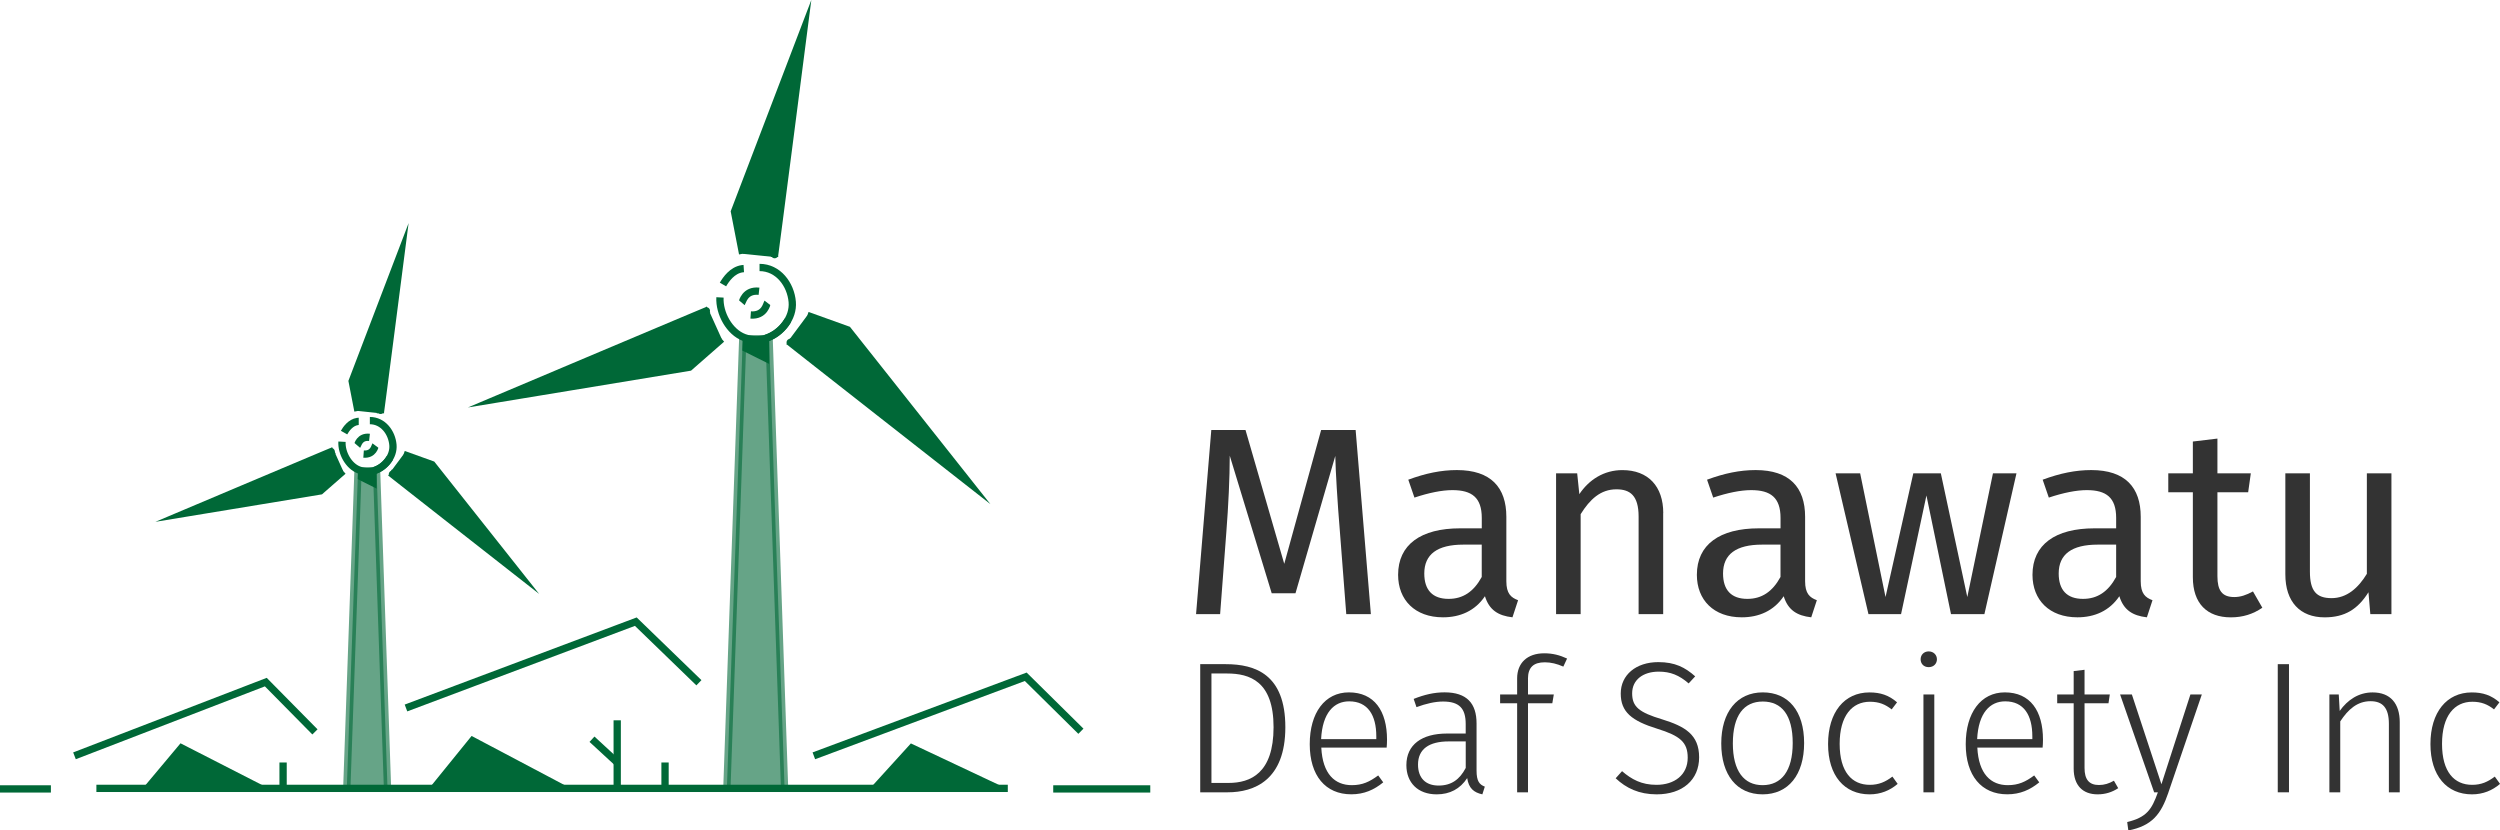 <?xml version="1.0" encoding="UTF-8"?><svg id="Layer_1" xmlns="http://www.w3.org/2000/svg" viewBox="0 0 685.75 227.8"><defs><style>.cls-1,.cls-2,.cls-3{fill:#006837;}.cls-4{fill:#333;}.cls-2,.cls-5,.cls-3{stroke:#006837;stroke-miterlimit:10;stroke-width:2px;}.cls-5{fill:none;}.cls-3{opacity:.6;}</style></defs><polyline class="cls-5" points="111.36 194.2 174.4 170.52 191.71 187.28"/><polyline class="cls-5" points="223.24 207.32 281.36 185.64 296.49 200.58"/><polyline class="cls-5" points="20.43 207.32 72.91 187.1 86.39 200.76"/><line class="cls-5" x1="169.3" y1="197.58" x2="169.3" y2="216.62"/><line class="cls-5" x1="162.38" y1="202.77" x2="169.3" y2="209.15"/><line class="cls-5" x1="182.42" y1="209.15" x2="182.42" y2="216.25"/><line class="cls-5" x1="77.65" y1="209.15" x2="77.65" y2="216.62"/><polyline class="cls-5" points="26.44 216.25 43.39 216.25 276.44 216.25"/><line class="cls-5" y1="216.4" x2="13.96" y2="216.4"/><line class="cls-5" x1="288.9" y1="216.4" x2="315.52" y2="216.4"/><polygon class="cls-2" points="49.77 205.14 69.32 215.14 41.39 215.14 49.77 205.14"/><polygon class="cls-2" points="129.62 203.14 152.32 215.14 119.89 215.14 129.62 203.14"/><polygon class="cls-2" points="250.1 205.14 271.32 215.14 241.01 215.14 250.1 205.14"/><path class="cls-2" d="M110.69,124.64l7.82,2.81,23.36,29.48s-34.88-27.31-34.56-27.12-.32-.2-.32-.2"/><path class="cls-2" d="M98.18,112.72l-1.58-8.15,13.41-35.14s-5.66,43.93-5.66,43.56,0,.38,0,.38"/><path class="cls-2" d="M94.13,129.19l-6.25,5.47-37.11,6.12s40.8-17.24,40.48-17.06,.33-.18,.33-.18"/><path class="cls-5" d="M94.37,118.66c.58-1.02,1.81-2.77,3.69-3.05,.11-.02,.22-.03,.34-.03"/><path class="cls-5" d="M98.03,122.2c.12-.14,.58-2.54,3.32-2.23"/><path class="cls-5" d="M102.96,122.2c-.11,.15-.48,2.56-3.23,2.36"/><polyline class="cls-3" points="95.12 216.4 98.12 131.44 98.2 129.14 103.3 129.14 106.3 216.4"/><polygon class="cls-1" points="103.3 134.02 98.12 131.44 98.2 129.14 103.3 129.14 103.3 134.02"/><path class="cls-5" d="M101.45,115.37c3.62,0,6.04,3.28,6.33,6.67,.27,3.14-2.17,6.05-5.13,7.05"/><path class="cls-5" d="M106.93,125.61c-1.9,3.18-5.25,4.49-8.43,3.31-2.89-1.07-4.86-4.71-4.69-7.76"/><path class="cls-2" d="M221.45,86.51l11.08,3.98,33.12,41.81s-49.45-38.73-49-38.45-.45-.28-.45-.28"/><path class="cls-2" d="M203.7,69.61l-2.24-11.56,19.02-49.83s-8.03,62.3-8.02,61.76,0,.53,0,.53"/><path class="cls-2" d="M197.97,92.97l-8.86,7.76-52.62,8.68s57.86-24.45,57.39-24.19,.47-.26,.47-.26"/><path class="cls-5" d="M198.31,78.04c.83-1.44,2.56-3.92,5.23-4.32,.16-.02,.32-.04,.48-.05"/><path class="cls-5" d="M203.5,83.06c.17-.2,.82-3.6,4.7-3.17"/><path class="cls-5" d="M210.49,83.06c-.16,.21-.68,3.63-4.58,3.34"/><polyline class="cls-3" points="199.37 216.62 203.62 96.16 203.74 92.89 210.97 92.89 215.22 216.62"/><polygon class="cls-1" points="210.97 99.82 203.62 96.16 203.74 92.89 210.97 92.89 210.97 99.82"/><path class="cls-5" d="M208.34,73.37c5.13,0,8.56,4.65,8.97,9.45,.38,4.46-3.08,8.58-7.27,9.99"/><path class="cls-5" d="M216.11,87.89c-2.7,4.51-7.44,6.37-11.96,4.7-4.09-1.51-6.89-6.68-6.66-11.01"/><g><path class="cls-4" d="M376.02,168.46h-6.74l-1.76-22.8c-.66-7.92-1.17-16.42-1.25-20.6l-10.92,37.68h-6.52l-11.51-37.75c0,5.94-.37,13.78-.95,21.18l-1.69,22.28h-6.6l4.18-50.51h9.38l10.63,36.72,10.12-36.72h9.46l4.18,50.51Z"/><path class="cls-4" d="M416.41,164.64l-1.54,4.69c-3.88-.44-6.38-1.98-7.55-5.79-2.71,4.03-6.82,5.79-11.51,5.79-7.7,0-12.31-4.77-12.31-11.66,0-8.28,6.23-12.75,17.01-12.75h5.94v-2.86c0-5.57-2.71-7.62-8.06-7.62-2.86,0-6.45,.73-10.41,2.05l-1.69-4.91c4.76-1.76,9.02-2.64,13.34-2.64,9.31,0,13.56,4.76,13.56,12.83v17.67c0,3.37,1.25,4.47,3.23,5.2Zm-9.97-6.38v-8.87h-5.06c-7.11,0-10.7,2.64-10.7,7.92,0,4.54,2.27,6.96,6.67,6.96,3.96,0,6.89-1.98,9.09-6.01Z"/><path class="cls-4" d="M456.21,140.75v27.71h-6.74v-26.76c0-5.79-2.35-7.48-6.08-7.48-4.33,0-7.26,2.71-9.82,6.82v27.42h-6.74v-38.63h5.79l.59,5.72c2.64-3.96,6.74-6.6,11.8-6.6,7.11,0,11.22,4.47,11.22,11.8Z"/><path class="cls-4" d="M498.36,164.64l-1.54,4.69c-3.88-.44-6.38-1.98-7.55-5.79-2.71,4.03-6.82,5.79-11.51,5.79-7.7,0-12.31-4.77-12.31-11.66,0-8.28,6.23-12.75,17.01-12.75h5.94v-2.86c0-5.57-2.71-7.62-8.06-7.62-2.86,0-6.45,.73-10.41,2.05l-1.69-4.91c4.76-1.76,9.02-2.64,13.34-2.64,9.31,0,13.56,4.76,13.56,12.83v17.67c0,3.37,1.25,4.47,3.23,5.2Zm-9.97-6.38v-8.87h-5.06c-7.11,0-10.7,2.64-10.7,7.92,0,4.54,2.27,6.96,6.67,6.96,3.96,0,6.89-1.98,9.09-6.01Z"/><path class="cls-4" d="M544.32,168.46h-9.16l-6.74-32.55-6.96,32.55h-8.94l-9.02-38.63h6.74l6.96,33.94,7.62-33.94h7.55l7.26,33.94,7.04-33.94h6.45l-8.8,38.63Z"/><path class="cls-4" d="M590.43,164.64l-1.54,4.69c-3.88-.44-6.38-1.98-7.55-5.79-2.71,4.03-6.82,5.79-11.51,5.79-7.7,0-12.32-4.77-12.32-11.66,0-8.28,6.23-12.75,17.01-12.75h5.94v-2.86c0-5.57-2.71-7.62-8.06-7.62-2.86,0-6.45,.73-10.41,2.05l-1.69-4.91c4.76-1.76,9.02-2.64,13.34-2.64,9.31,0,13.56,4.76,13.56,12.83v17.67c0,3.37,1.25,4.47,3.23,5.2Zm-9.97-6.38v-8.87h-5.06c-7.11,0-10.7,2.64-10.7,7.92,0,4.54,2.27,6.96,6.67,6.96,3.96,0,6.89-1.98,9.09-6.01Z"/><path class="cls-4" d="M620.56,166.7c-2.57,1.76-5.35,2.64-8.65,2.64-6.52,0-10.41-3.81-10.41-11v-23.31h-6.74v-5.2h6.74v-8.72l6.74-.81v9.53h9.16l-.73,5.2h-8.43v23.02c0,3.89,1.25,5.72,4.62,5.72,1.69,0,3.23-.51,5.13-1.54l2.57,4.47Z"/><path class="cls-4" d="M655.97,168.46h-5.79l-.51-6.01c-2.93,4.69-6.52,6.89-12.02,6.89-6.74,0-10.78-4.25-10.78-11.8v-27.71h6.74v26.98c0,5.28,1.76,7.26,5.94,7.26s7.33-2.79,9.68-6.67v-27.56h6.74v38.63Z"/><path class="cls-4" d="M352.57,199.47c0,14.57-8.57,17.86-15.81,17.86h-7.54v-35.15h6.98c8.16,0,16.37,2.82,16.37,17.29Zm-20.27-14.73v30.02h4.67c6.06,0,12.37-2.67,12.37-15.29s-6.57-14.73-12.73-14.73h-4.31Z"/><path class="cls-4" d="M380.34,205.06h-17.91c.36,7.29,3.75,10.31,8.37,10.31,2.92,0,4.87-.92,7.24-2.67l1.38,1.9c-2.51,2.05-5.23,3.28-8.77,3.28-7.08,0-11.39-5.13-11.39-13.75s4.16-14.21,10.73-14.21c6.98,0,10.47,5.08,10.47,12.98,0,.82-.05,1.64-.1,2.16Zm-2.82-3.08c0-5.85-2.36-9.6-7.44-9.6-4.16,0-7.34,3.13-7.7,10.37h15.14v-.77Z"/><path class="cls-4" d="M407.28,215.79l-.67,2.1c-2.36-.51-3.75-1.69-4.16-4.46-1.95,2.98-4.77,4.46-8.37,4.46-5.18,0-8.31-3.23-8.31-8.01,0-5.64,4.26-8.67,11.14-8.67h5.13v-2.62c0-4.26-1.74-6.16-6.21-6.16-2.16,0-4.62,.56-7.29,1.54l-.77-2.26c2.98-1.18,5.64-1.8,8.47-1.8,6.11,0,8.78,3.03,8.78,8.52v12.93c0,2.98,.82,3.85,2.26,4.41Zm-5.23-5.13v-7.29h-4.67c-5.39,0-8.42,2.1-8.42,6.36,0,3.69,2.1,5.75,5.64,5.75s5.8-1.69,7.44-4.82Z"/><path class="cls-4" d="M419.13,186.18v4.31h7.08l-.41,2.41h-6.67v24.43h-2.98v-24.43h-4.67v-2.41h4.67v-4.41c0-4.21,2.77-6.88,7.44-6.88,2.31,0,4.26,.51,6.26,1.44l-1.03,2.21c-1.74-.77-3.39-1.18-5.08-1.18-3.03,0-4.62,1.33-4.62,4.52Z"/><path class="cls-4" d="M465,185.51l-1.8,1.95c-2.62-2.26-4.98-3.23-8.21-3.23-4.31,0-7.29,2.26-7.29,5.95s1.9,5.23,8.21,7.13c6.31,1.95,10.16,4.21,10.16,10.42s-4.57,10.16-11.65,10.16c-4.82,0-8.36-1.69-11.24-4.41l1.75-1.95c2.62,2.26,5.34,3.75,9.44,3.75,4.93,0,8.57-2.72,8.57-7.44,0-4.26-2.1-6-8.36-7.95-6.98-2.16-10.01-4.57-10.01-9.65s4.16-8.62,10.31-8.62c4.57,0,7.34,1.44,10.11,3.9Z"/><path class="cls-4" d="M494.87,203.83c0,8.67-4.31,14.06-11.39,14.06s-11.34-5.34-11.34-13.96,4.36-14.01,11.39-14.01,11.34,5.13,11.34,13.91Zm-19.55,.1c0,7.54,3.03,11.44,8.16,11.44s8.26-3.85,8.26-11.55-3.03-11.39-8.21-11.39-8.21,3.8-8.21,11.49Z"/><path class="cls-4" d="M520.37,192.64l-1.49,1.95c-1.75-1.39-3.49-2.1-5.95-2.1-4.87,0-8.31,3.8-8.31,11.55s3.39,11.24,8.26,11.24c2.51,0,4.31-.82,6.21-2.26l1.44,2c-2.1,1.8-4.67,2.87-7.7,2.87-6.88,0-11.39-5.08-11.39-13.8s4.46-14.16,11.34-14.16c3.03,0,5.34,.77,7.59,2.72Z"/><path class="cls-4" d="M531.3,180.84c0,1.18-.87,2.16-2.26,2.16s-2.21-.97-2.21-2.16,.87-2.16,2.21-2.16,2.26,.98,2.26,2.16Zm-.72,36.49h-2.98v-26.84h2.98v26.84Z"/><path class="cls-4" d="M560.29,205.06h-17.91c.36,7.29,3.75,10.31,8.36,10.31,2.92,0,4.88-.92,7.24-2.67l1.39,1.9c-2.51,2.05-5.23,3.28-8.78,3.28-7.08,0-11.39-5.13-11.39-13.75s4.16-14.21,10.72-14.21c6.98,0,10.47,5.08,10.47,12.98,0,.82-.05,1.64-.1,2.16Zm-2.82-3.08c0-5.85-2.36-9.6-7.44-9.6-4.16,0-7.34,3.13-7.7,10.37h15.14v-.77Z"/><path class="cls-4" d="M581.02,216.2c-1.64,1.08-3.49,1.69-5.64,1.69-4.05,0-6.57-2.41-6.57-7.08v-17.91h-4.52v-2.41h4.52v-6.41l2.98-.36v6.77h6.93l-.36,2.41h-6.57v17.76c0,3.13,1.23,4.67,3.95,4.67,1.49,0,2.77-.41,4.11-1.18l1.18,2.05Z"/><path class="cls-4" d="M594.78,217.43c-2,5.85-4.41,9.08-10.98,10.37l-.31-2.31c5.39-1.33,6.72-3.44,8.42-8.16h-1.03l-9.34-26.84h3.23l8.11,24.63,7.95-24.63h3.13l-9.19,26.94Z"/><path class="cls-4" d="M627.87,217.33h-3.08v-35.15h3.08v35.15Z"/><path class="cls-4" d="M658.25,198.14v19.19h-2.98v-18.78c0-4.41-1.74-6.21-5.03-6.21-3.64,0-6.16,2.26-8.31,5.54v19.45h-2.98v-26.84h2.57l.26,4.52c2.15-3.03,5.18-5.08,9.03-5.08,4.87,0,7.44,3.03,7.44,8.21Z"/><path class="cls-4" d="M685.6,192.64l-1.49,1.95c-1.74-1.39-3.49-2.1-5.95-2.1-4.87,0-8.31,3.8-8.31,11.55s3.39,11.24,8.26,11.24c2.52,0,4.31-.82,6.21-2.26l1.44,2c-2.1,1.8-4.67,2.87-7.7,2.87-6.88,0-11.39-5.08-11.39-13.8s4.46-14.16,11.34-14.16c3.03,0,5.34,.77,7.59,2.72Z"/></g></svg>
